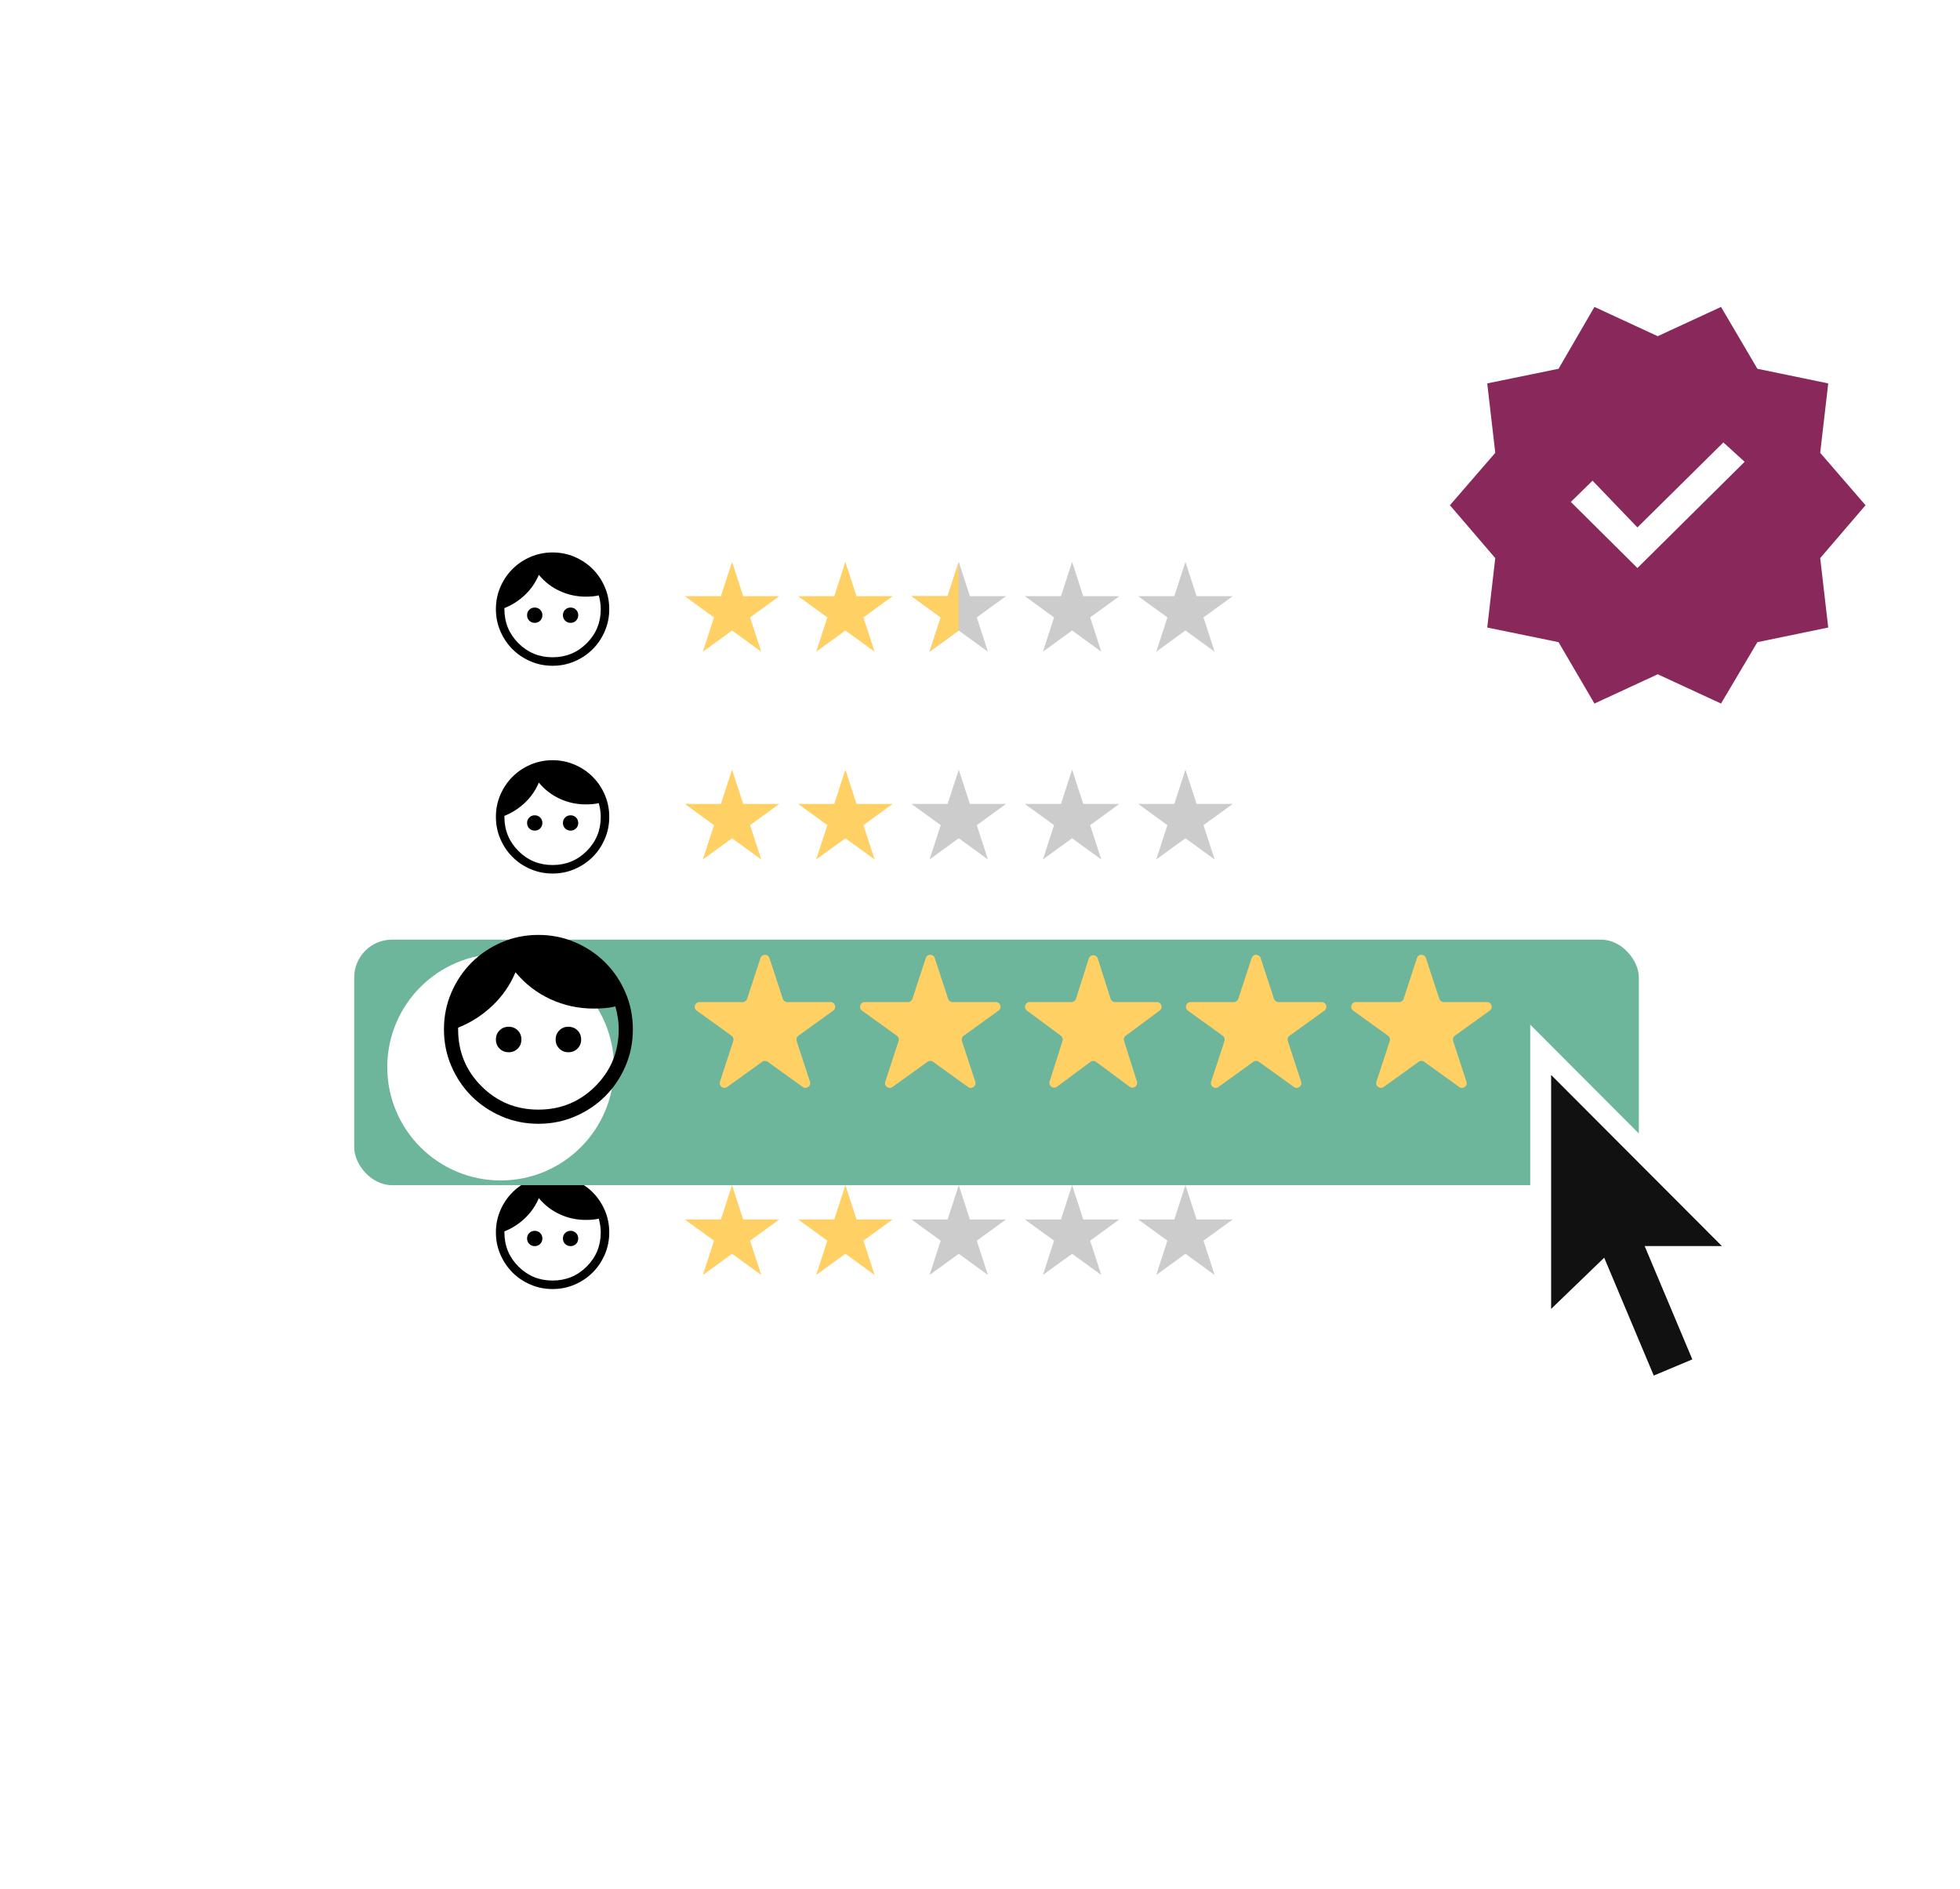 <svg width="415" height="400" viewBox="0 0 415 400" fill="none" xmlns="http://www.w3.org/2000/svg">
<g filter="url(#filter0_d_3966_1186)">
<rect x="70" y="85" width="298" height="220" rx="16" fill="white"/>
</g>
<g opacity="0.6" filter="url(#filter1_d_3966_1186)">
<rect x="99" y="155" width="240" height="36" rx="8" fill="white"/>
</g>
<path d="M155 163L157.361 170.265H165L158.82 174.756L161.18 182.021L155 177.531L148.82 182.021L151.18 174.756L145 170.265H152.639L155 163Z" fill="#FFD064"/>
<path d="M179 163L181.361 170.265H189L182.82 174.756L185.18 182.021L179 177.531L172.82 182.021L175.18 174.756L169 170.265H176.639L179 163Z" fill="#FFD064"/>
<path d="M203 163L205.361 170.265H213L206.82 174.756L209.18 182.021L203 177.531L196.82 182.021L199.18 174.756L193 170.265H200.639L203 163Z" fill="#CCCCCC"/>
<path d="M227 163L229.361 170.265H237L230.82 174.756L233.18 182.021L227 177.531L220.82 182.021L223.18 174.756L217 170.265H224.639L227 163Z" fill="#CCCCCC"/>
<path d="M251 163L253.361 170.265H261L254.82 174.756L257.18 182.021L251 177.531L244.82 182.021L247.18 174.756L241 170.265H248.639L251 163Z" fill="#CCCCCC"/>
<path d="M113.22 175.91C112.76 175.91 112.375 175.755 112.065 175.445C111.755 175.135 111.6 174.75 111.6 174.29C111.6 173.83 111.755 173.445 112.065 173.135C112.375 172.825 112.76 172.67 113.22 172.67C113.68 172.67 114.065 172.825 114.375 173.135C114.685 173.445 114.84 173.83 114.84 174.29C114.84 174.75 114.685 175.135 114.375 175.445C114.065 175.755 113.68 175.91 113.22 175.91ZM120.81 175.91C120.35 175.91 119.965 175.755 119.655 175.445C119.345 175.135 119.19 174.75 119.19 174.29C119.19 173.83 119.345 173.445 119.655 173.135C119.965 172.825 120.35 172.67 120.81 172.67C121.27 172.67 121.655 172.825 121.965 173.135C122.275 173.445 122.43 173.83 122.43 174.29C122.43 174.75 122.275 175.135 121.965 175.445C121.655 175.755 121.27 175.91 120.81 175.91ZM117 183.2C119.84 183.2 122.25 182.21 124.23 180.23C126.21 178.25 127.2 175.84 127.2 173C127.2 172.48 127.16 171.97 127.08 171.47C127 170.97 126.9 170.51 126.78 170.09C126.38 170.19 125.945 170.26 125.475 170.3C125.005 170.34 124.52 170.36 124.02 170.36C122.08 170.36 120.245 169.96 118.515 169.16C116.785 168.36 115.31 167.22 114.09 165.74C113.41 167.36 112.435 168.775 111.165 169.985C109.895 171.195 108.44 172.13 106.8 172.79V173C106.8 175.84 107.79 178.25 109.77 180.23C111.75 182.21 114.16 183.2 117 183.2ZM117 185C115.34 185 113.78 184.685 112.32 184.055C110.86 183.425 109.59 182.57 108.51 181.49C107.43 180.41 106.575 179.14 105.945 177.68C105.315 176.22 105 174.66 105 173C105 171.34 105.315 169.78 105.945 168.32C106.575 166.86 107.43 165.59 108.51 164.51C109.59 163.43 110.86 162.575 112.32 161.945C113.78 161.315 115.34 161 117 161C118.66 161 120.22 161.315 121.68 161.945C123.14 162.575 124.41 163.43 125.49 164.51C126.57 165.59 127.425 166.86 128.055 168.32C128.685 169.78 129 171.34 129 173C129 174.66 128.685 176.22 128.055 177.68C127.425 179.14 126.57 180.41 125.49 181.49C124.41 182.57 123.14 183.425 121.68 184.055C120.22 184.685 118.66 185 117 185Z" fill="black"/>
<g opacity="0.6" filter="url(#filter2_d_3966_1186)">
<rect x="99" y="243" width="240" height="36" rx="8" fill="white"/>
</g>
<path d="M155 251L157.361 258.265H165L158.82 262.756L161.18 270.021L155 265.531L148.82 270.021L151.18 262.756L145 258.265H152.639L155 251Z" fill="#FFD064"/>
<path d="M179 251L181.361 258.265H189L182.82 262.756L185.18 270.021L179 265.531L172.82 270.021L175.18 262.756L169 258.265H176.639L179 251Z" fill="#FFD064"/>
<path d="M203 251L205.361 258.265H213L206.82 262.756L209.18 270.021L203 265.531L196.82 270.021L199.18 262.756L193 258.265H200.639L203 251Z" fill="#CCCCCC"/>
<path d="M227 251L229.361 258.265H237L230.82 262.756L233.18 270.021L227 265.531L220.82 270.021L223.18 262.756L217 258.265H224.639L227 251Z" fill="#CCCCCC"/>
<path d="M251 251L253.361 258.265H261L254.82 262.756L257.18 270.021L251 265.531L244.82 270.021L247.18 262.756L241 258.265H248.639L251 251Z" fill="#CCCCCC"/>
<path d="M113.22 263.91C112.76 263.91 112.375 263.755 112.065 263.445C111.755 263.135 111.6 262.75 111.6 262.29C111.6 261.83 111.755 261.445 112.065 261.135C112.375 260.825 112.76 260.67 113.22 260.67C113.68 260.67 114.065 260.825 114.375 261.135C114.685 261.445 114.84 261.83 114.84 262.29C114.84 262.75 114.685 263.135 114.375 263.445C114.065 263.755 113.68 263.91 113.22 263.91ZM120.81 263.91C120.35 263.91 119.965 263.755 119.655 263.445C119.345 263.135 119.19 262.75 119.19 262.29C119.19 261.83 119.345 261.445 119.655 261.135C119.965 260.825 120.35 260.67 120.81 260.67C121.27 260.67 121.655 260.825 121.965 261.135C122.275 261.445 122.43 261.83 122.43 262.29C122.43 262.75 122.275 263.135 121.965 263.445C121.655 263.755 121.27 263.91 120.81 263.91ZM117 271.2C119.84 271.2 122.25 270.21 124.23 268.23C126.21 266.25 127.2 263.84 127.2 261C127.2 260.48 127.16 259.97 127.08 259.47C127 258.97 126.9 258.51 126.78 258.09C126.38 258.19 125.945 258.26 125.475 258.3C125.005 258.34 124.52 258.36 124.02 258.36C122.08 258.36 120.245 257.96 118.515 257.16C116.785 256.36 115.31 255.22 114.09 253.74C113.41 255.36 112.435 256.775 111.165 257.985C109.895 259.195 108.44 260.13 106.8 260.79V261C106.8 263.84 107.79 266.25 109.77 268.23C111.75 270.21 114.16 271.2 117 271.2ZM117 273C115.34 273 113.78 272.685 112.32 272.055C110.86 271.425 109.59 270.57 108.51 269.49C107.43 268.41 106.575 267.14 105.945 265.68C105.315 264.22 105 262.66 105 261C105 259.34 105.315 257.78 105.945 256.32C106.575 254.86 107.43 253.59 108.51 252.51C109.59 251.43 110.86 250.575 112.32 249.945C113.78 249.315 115.34 249 117 249C118.66 249 120.22 249.315 121.68 249.945C123.14 250.575 124.41 251.43 125.49 252.51C126.57 253.59 127.425 254.86 128.055 256.32C128.685 257.78 129 259.34 129 261C129 262.66 128.685 264.22 128.055 265.68C127.425 267.14 126.57 268.41 125.49 269.49C124.41 270.57 123.14 271.425 121.68 272.055C120.22 272.685 118.66 273 117 273Z" fill="black"/>
<g opacity="0.6" filter="url(#filter3_d_3966_1186)">
<rect x="99" y="111" width="240" height="36" rx="8" fill="white"/>
</g>
<path d="M155 119L157.361 126.265H165L158.82 130.756L161.18 138.021L155 133.531L148.82 138.021L151.18 130.756L145 126.265H152.639L155 119Z" fill="#FFD064"/>
<path d="M179 119L181.361 126.265H189L182.82 130.756L185.18 138.021L179 133.531L172.82 138.021L175.18 130.756L169 126.265H176.639L179 119Z" fill="#FFD064"/>
<path d="M203 119L205.361 126.265H213L206.82 130.756L209.18 138.021L203 133.531L196.82 138.021L199.18 130.756L193 126.265H200.639L203 119Z" fill="#CCCCCC"/>
<path d="M196.82 138.021L203 133.531V119L200.639 126.265H193L199.18 130.756L196.82 138.021Z" fill="#FFD064"/>
<path d="M227 119L229.361 126.265H237L230.82 130.756L233.18 138.021L227 133.531L220.82 138.021L223.18 130.756L217 126.265H224.639L227 119Z" fill="#CCCCCC"/>
<path d="M251 119L253.361 126.265H261L254.82 130.756L257.18 138.021L251 133.531L244.82 138.021L247.18 130.756L241 126.265H248.639L251 119Z" fill="#CCCCCC"/>
<path d="M113.22 131.91C112.76 131.91 112.375 131.755 112.065 131.445C111.755 131.135 111.6 130.75 111.6 130.29C111.6 129.83 111.755 129.445 112.065 129.135C112.375 128.825 112.76 128.67 113.22 128.67C113.68 128.67 114.065 128.825 114.375 129.135C114.685 129.445 114.84 129.83 114.84 130.29C114.84 130.75 114.685 131.135 114.375 131.445C114.065 131.755 113.68 131.91 113.22 131.91ZM120.81 131.91C120.35 131.91 119.965 131.755 119.655 131.445C119.345 131.135 119.19 130.75 119.19 130.29C119.19 129.83 119.345 129.445 119.655 129.135C119.965 128.825 120.35 128.67 120.81 128.67C121.27 128.67 121.655 128.825 121.965 129.135C122.275 129.445 122.43 129.83 122.43 130.29C122.43 130.75 122.275 131.135 121.965 131.445C121.655 131.755 121.27 131.91 120.81 131.91ZM117 139.2C119.84 139.2 122.25 138.21 124.23 136.23C126.21 134.25 127.2 131.84 127.2 129C127.2 128.48 127.16 127.97 127.08 127.47C127 126.97 126.9 126.51 126.78 126.09C126.38 126.19 125.945 126.26 125.475 126.3C125.005 126.34 124.52 126.36 124.02 126.36C122.08 126.36 120.245 125.96 118.515 125.16C116.785 124.36 115.31 123.22 114.09 121.74C113.41 123.36 112.435 124.775 111.165 125.985C109.895 127.195 108.44 128.13 106.8 128.79V129C106.8 131.84 107.79 134.25 109.77 136.23C111.75 138.21 114.16 139.2 117 139.2ZM117 141C115.34 141 113.78 140.685 112.32 140.055C110.86 139.425 109.59 138.57 108.51 137.49C107.43 136.41 106.575 135.14 105.945 133.68C105.315 132.22 105 130.66 105 129C105 127.34 105.315 125.78 105.945 124.32C106.575 122.86 107.43 121.59 108.51 120.51C109.59 119.43 110.86 118.575 112.32 117.945C113.78 117.315 115.34 117 117 117C118.66 117 120.22 117.315 121.68 117.945C123.14 118.575 124.41 119.43 125.49 120.51C126.57 121.59 127.425 122.86 128.055 124.32C128.685 125.78 129 127.34 129 129C129 130.66 128.685 132.22 128.055 133.68C127.425 135.14 126.57 136.41 125.49 137.49C124.41 138.57 123.14 139.425 121.68 140.055C120.22 140.685 118.66 141 117 141Z" fill="black"/>
<g filter="url(#filter4_d_3966_1186)">
<path d="M345.6 141L338 128L322.9 124.9L324.6 110.2L315 99L324.6 87.9L322.9 73.2L338 70.1L345.6 57L359 63.2L372.4 57L380.1 70.1L395.1 73.2L393.4 87.9L403 99L393.4 110.2L395.1 124.9L380.1 128L372.4 141L359 134.8L345.6 141ZM354.7 112.3L377.4 89.8L372.9 85.7L354.7 103.7L345.2 93.8L340.6 98.3L354.7 112.3Z" fill="#89285B"/>
</g>
<g filter="url(#filter5_d_3966_1186)">
<rect x="83" y="191" width="272" height="52" rx="8" fill="#6DB69B"/>
</g>
<g filter="url(#filter6_d_3966_1186)">
<circle cx="114" cy="218" r="24" fill="white"/>
</g>
<path d="M161.019 202.899C161.32 201.981 162.619 201.981 162.92 202.899L165.75 211.534C165.885 211.945 166.268 212.223 166.7 212.223H175.84C176.811 212.223 177.212 213.467 176.424 214.034L169.045 219.349C168.692 219.604 168.544 220.058 168.679 220.472L171.502 229.083C171.803 230.003 170.752 230.772 169.967 230.206L162.554 224.867C162.205 224.615 161.734 224.615 161.385 224.867L153.973 230.206C153.187 230.772 152.136 230.003 152.438 229.083L155.26 220.472C155.396 220.058 155.248 219.604 154.894 219.349L147.515 214.034C146.727 213.467 147.129 212.223 148.099 212.223H157.239C157.671 212.223 158.055 211.945 158.189 211.534L161.019 202.899Z" fill="#FFD064"/>
<path d="M196.019 202.899C196.32 201.981 197.619 201.981 197.92 202.899L200.75 211.534C200.885 211.945 201.268 212.223 201.7 212.223H210.84C211.811 212.223 212.212 213.467 211.424 214.034L204.045 219.349C203.692 219.604 203.544 220.058 203.679 220.472L206.502 229.083C206.803 230.003 205.752 230.772 204.967 230.206L197.554 224.867C197.205 224.615 196.734 224.615 196.385 224.867L188.973 230.206C188.187 230.772 187.136 230.003 187.438 229.083L190.26 220.472C190.396 220.058 190.248 219.604 189.894 219.349L182.515 214.034C181.727 213.467 182.129 212.223 183.099 212.223H192.239C192.671 212.223 193.055 211.945 193.189 211.534L196.019 202.899Z" fill="#FFD064"/>
<path d="M230.532 202.993C230.828 202.064 232.142 202.064 232.438 202.993L235.155 211.526C235.287 211.941 235.672 212.223 236.107 212.223H244.942C245.906 212.223 246.312 213.452 245.538 214.026L238.356 219.351C238.012 219.606 237.869 220.051 237.998 220.458L240.733 229.048C241.028 229.973 239.965 230.733 239.185 230.155L232.08 224.887C231.727 224.625 231.243 224.625 230.889 224.887L223.785 230.155C223.005 230.733 221.942 229.973 222.236 229.048L224.971 220.458C225.101 220.051 224.957 219.606 224.614 219.351L217.432 214.026C216.658 213.452 217.064 212.223 218.028 212.223H226.862C227.298 212.223 227.683 211.941 227.815 211.526L230.532 202.993Z" fill="#FFD064"/>
<path d="M265.019 202.899C265.32 201.981 266.619 201.981 266.92 202.899L269.75 211.534C269.885 211.945 270.268 212.223 270.7 212.223H279.84C280.811 212.223 281.212 213.467 280.424 214.034L273.045 219.349C272.692 219.604 272.544 220.058 272.679 220.472L275.502 229.083C275.803 230.003 274.752 230.772 273.967 230.206L266.554 224.867C266.205 224.615 265.734 224.615 265.385 224.867L257.973 230.206C257.187 230.772 256.136 230.003 256.438 229.083L259.26 220.472C259.396 220.058 259.248 219.604 258.894 219.349L251.515 214.034C250.727 213.467 251.129 212.223 252.099 212.223H261.239C261.671 212.223 262.055 211.945 262.189 211.534L265.019 202.899Z" fill="#FFD064"/>
<path d="M300.019 202.899C300.32 201.981 301.619 201.981 301.92 202.899L304.75 211.534C304.885 211.945 305.268 212.223 305.7 212.223H314.84C315.811 212.223 316.212 213.467 315.424 214.034L308.045 219.349C307.692 219.604 307.544 220.058 307.679 220.472L310.502 229.083C310.803 230.003 309.752 230.772 308.967 230.206L301.554 224.867C301.205 224.615 300.734 224.615 300.385 224.867L292.973 230.206C292.187 230.772 291.136 230.003 291.438 229.083L294.26 220.472C294.396 220.058 294.248 219.604 293.894 219.349L286.515 214.034C285.727 213.467 286.129 212.223 287.099 212.223H296.239C296.671 212.223 297.055 211.945 297.189 211.534L300.019 202.899Z" fill="#FFD064"/>
<path d="M107.7 222.85C106.933 222.85 106.292 222.592 105.775 222.075C105.258 221.558 105 220.917 105 220.15C105 219.383 105.258 218.742 105.775 218.225C106.292 217.708 106.933 217.45 107.7 217.45C108.467 217.45 109.108 217.708 109.625 218.225C110.142 218.742 110.4 219.383 110.4 220.15C110.4 220.917 110.142 221.558 109.625 222.075C109.108 222.592 108.467 222.85 107.7 222.85ZM120.35 222.85C119.583 222.85 118.942 222.592 118.425 222.075C117.908 221.558 117.65 220.917 117.65 220.15C117.65 219.383 117.908 218.742 118.425 218.225C118.942 217.708 119.583 217.45 120.35 217.45C121.117 217.45 121.758 217.708 122.275 218.225C122.792 218.742 123.05 219.383 123.05 220.15C123.05 220.917 122.792 221.558 122.275 222.075C121.758 222.592 121.117 222.85 120.35 222.85ZM114 235C118.733 235 122.75 233.35 126.05 230.05C129.35 226.75 131 222.733 131 218C131 217.133 130.933 216.283 130.8 215.45C130.667 214.617 130.5 213.85 130.3 213.15C129.633 213.317 128.908 213.433 128.125 213.5C127.342 213.567 126.533 213.6 125.7 213.6C122.467 213.6 119.408 212.933 116.525 211.6C113.642 210.267 111.183 208.367 109.15 205.9C108.017 208.6 106.392 210.958 104.275 212.975C102.158 214.992 99.733 216.55 97 217.65V218C97 222.733 98.65 226.75 101.95 230.05C105.25 233.35 109.267 235 114 235ZM114 238C111.233 238 108.633 237.475 106.2 236.425C103.767 235.375 101.65 233.95 99.85 232.15C98.05 230.35 96.625 228.233 95.575 225.8C94.525 223.367 94 220.767 94 218C94 215.233 94.525 212.633 95.575 210.2C96.625 207.767 98.05 205.65 99.85 203.85C101.65 202.05 103.767 200.625 106.2 199.575C108.633 198.525 111.233 198 114 198C116.767 198 119.367 198.525 121.8 199.575C124.233 200.625 126.35 202.05 128.15 203.85C129.95 205.65 131.375 207.767 132.425 210.2C133.475 212.633 134 215.233 134 218C134 220.767 133.475 223.367 132.425 225.8C131.375 228.233 129.95 230.35 128.15 232.15C126.35 233.95 124.233 235.375 121.8 236.425C119.367 237.475 116.767 238 114 238Z" fill="black"/>
<path fill-rule="evenodd" clip-rule="evenodd" d="M324 287.924V217L375.332 268.456H345.301L343.481 269.005L324 287.924Z" fill="white"/>
<path fill-rule="evenodd" clip-rule="evenodd" d="M364.233 290.91L348.268 297.708L327.533 248.599L343.857 241.722L364.233 290.91Z" fill="white"/>
<path fill-rule="evenodd" clip-rule="evenodd" d="M358.325 287.895L350.158 291.323L336.43 258.667L344.583 255.234L358.325 287.895Z" fill="#111111"/>
<path fill-rule="evenodd" clip-rule="evenodd" d="M328.429 227.66V277.207L341.577 264.515L343.473 263.899H364.588L328.429 227.66Z" fill="#111111"/>
<defs>
<filter id="filter0_d_3966_1186" x="0" y="85" width="368" height="290" filterUnits="userSpaceOnUse" color-interpolation-filters="sRGB">
<feFlood flood-opacity="0" result="BackgroundImageFix"/>
<feColorMatrix in="SourceAlpha" type="matrix" values="0 0 0 0 0 0 0 0 0 0 0 0 0 0 0 0 0 0 127 0" result="hardAlpha"/>
<feOffset dx="-40" dy="40"/>
<feGaussianBlur stdDeviation="15"/>
<feComposite in2="hardAlpha" operator="out"/>
<feColorMatrix type="matrix" values="0 0 0 0 0 0 0 0 0 0 0 0 0 0 0 0 0 0 0.1 0"/>
<feBlend mode="normal" in2="BackgroundImageFix" result="effect1_dropShadow_3966_1186"/>
<feBlend mode="normal" in="SourceGraphic" in2="effect1_dropShadow_3966_1186" result="shape"/>
</filter>
<filter id="filter1_d_3966_1186" x="79" y="137" width="280" height="76" filterUnits="userSpaceOnUse" color-interpolation-filters="sRGB">
<feFlood flood-opacity="0" result="BackgroundImageFix"/>
<feColorMatrix in="SourceAlpha" type="matrix" values="0 0 0 0 0 0 0 0 0 0 0 0 0 0 0 0 0 0 127 0" result="hardAlpha"/>
<feOffset dy="2"/>
<feGaussianBlur stdDeviation="10"/>
<feComposite in2="hardAlpha" operator="out"/>
<feColorMatrix type="matrix" values="0 0 0 0 0 0 0 0 0 0 0 0 0 0 0 0 0 0 0.1 0"/>
<feBlend mode="normal" in2="BackgroundImageFix" result="effect1_dropShadow_3966_1186"/>
<feBlend mode="normal" in="SourceGraphic" in2="effect1_dropShadow_3966_1186" result="shape"/>
</filter>
<filter id="filter2_d_3966_1186" x="79" y="225" width="280" height="76" filterUnits="userSpaceOnUse" color-interpolation-filters="sRGB">
<feFlood flood-opacity="0" result="BackgroundImageFix"/>
<feColorMatrix in="SourceAlpha" type="matrix" values="0 0 0 0 0 0 0 0 0 0 0 0 0 0 0 0 0 0 127 0" result="hardAlpha"/>
<feOffset dy="2"/>
<feGaussianBlur stdDeviation="10"/>
<feComposite in2="hardAlpha" operator="out"/>
<feColorMatrix type="matrix" values="0 0 0 0 0 0 0 0 0 0 0 0 0 0 0 0 0 0 0.1 0"/>
<feBlend mode="normal" in2="BackgroundImageFix" result="effect1_dropShadow_3966_1186"/>
<feBlend mode="normal" in="SourceGraphic" in2="effect1_dropShadow_3966_1186" result="shape"/>
</filter>
<filter id="filter3_d_3966_1186" x="79" y="93" width="280" height="76" filterUnits="userSpaceOnUse" color-interpolation-filters="sRGB">
<feFlood flood-opacity="0" result="BackgroundImageFix"/>
<feColorMatrix in="SourceAlpha" type="matrix" values="0 0 0 0 0 0 0 0 0 0 0 0 0 0 0 0 0 0 127 0" result="hardAlpha"/>
<feOffset dy="2"/>
<feGaussianBlur stdDeviation="10"/>
<feComposite in2="hardAlpha" operator="out"/>
<feColorMatrix type="matrix" values="0 0 0 0 0 0 0 0 0 0 0 0 0 0 0 0 0 0 0.1 0"/>
<feBlend mode="normal" in2="BackgroundImageFix" result="effect1_dropShadow_3966_1186"/>
<feBlend mode="normal" in="SourceGraphic" in2="effect1_dropShadow_3966_1186" result="shape"/>
</filter>
<filter id="filter4_d_3966_1186" x="287" y="45" width="128" height="124" filterUnits="userSpaceOnUse" color-interpolation-filters="sRGB">
<feFlood flood-opacity="0" result="BackgroundImageFix"/>
<feColorMatrix in="SourceAlpha" type="matrix" values="0 0 0 0 0 0 0 0 0 0 0 0 0 0 0 0 0 0 127 0" result="hardAlpha"/>
<feOffset dx="-8" dy="8"/>
<feGaussianBlur stdDeviation="10"/>
<feComposite in2="hardAlpha" operator="out"/>
<feColorMatrix type="matrix" values="0 0 0 0 0 0 0 0 0 0 0 0 0 0 0 0 0 0 0.3 0"/>
<feBlend mode="normal" in2="BackgroundImageFix" result="effect1_dropShadow_3966_1186"/>
<feBlend mode="normal" in="SourceGraphic" in2="effect1_dropShadow_3966_1186" result="shape"/>
</filter>
<filter id="filter5_d_3966_1186" x="55" y="179" width="312" height="92" filterUnits="userSpaceOnUse" color-interpolation-filters="sRGB">
<feFlood flood-opacity="0" result="BackgroundImageFix"/>
<feColorMatrix in="SourceAlpha" type="matrix" values="0 0 0 0 0 0 0 0 0 0 0 0 0 0 0 0 0 0 127 0" result="hardAlpha"/>
<feOffset dx="-8" dy="8"/>
<feGaussianBlur stdDeviation="10"/>
<feComposite in2="hardAlpha" operator="out"/>
<feColorMatrix type="matrix" values="0 0 0 0 0 0 0 0 0 0 0 0 0 0 0 0 0 0 0.3 0"/>
<feBlend mode="normal" in2="BackgroundImageFix" result="effect1_dropShadow_3966_1186"/>
<feBlend mode="normal" in="SourceGraphic" in2="effect1_dropShadow_3966_1186" result="shape"/>
</filter>
<filter id="filter6_d_3966_1186" x="62" y="182" width="88" height="88" filterUnits="userSpaceOnUse" color-interpolation-filters="sRGB">
<feFlood flood-opacity="0" result="BackgroundImageFix"/>
<feColorMatrix in="SourceAlpha" type="matrix" values="0 0 0 0 0 0 0 0 0 0 0 0 0 0 0 0 0 0 127 0" result="hardAlpha"/>
<feOffset dx="-8" dy="8"/>
<feGaussianBlur stdDeviation="10"/>
<feComposite in2="hardAlpha" operator="out"/>
<feColorMatrix type="matrix" values="0 0 0 0 0 0 0 0 0 0 0 0 0 0 0 0 0 0 0.3 0"/>
<feBlend mode="normal" in2="BackgroundImageFix" result="effect1_dropShadow_3966_1186"/>
<feBlend mode="normal" in="SourceGraphic" in2="effect1_dropShadow_3966_1186" result="shape"/>
</filter>
</defs>
</svg>
